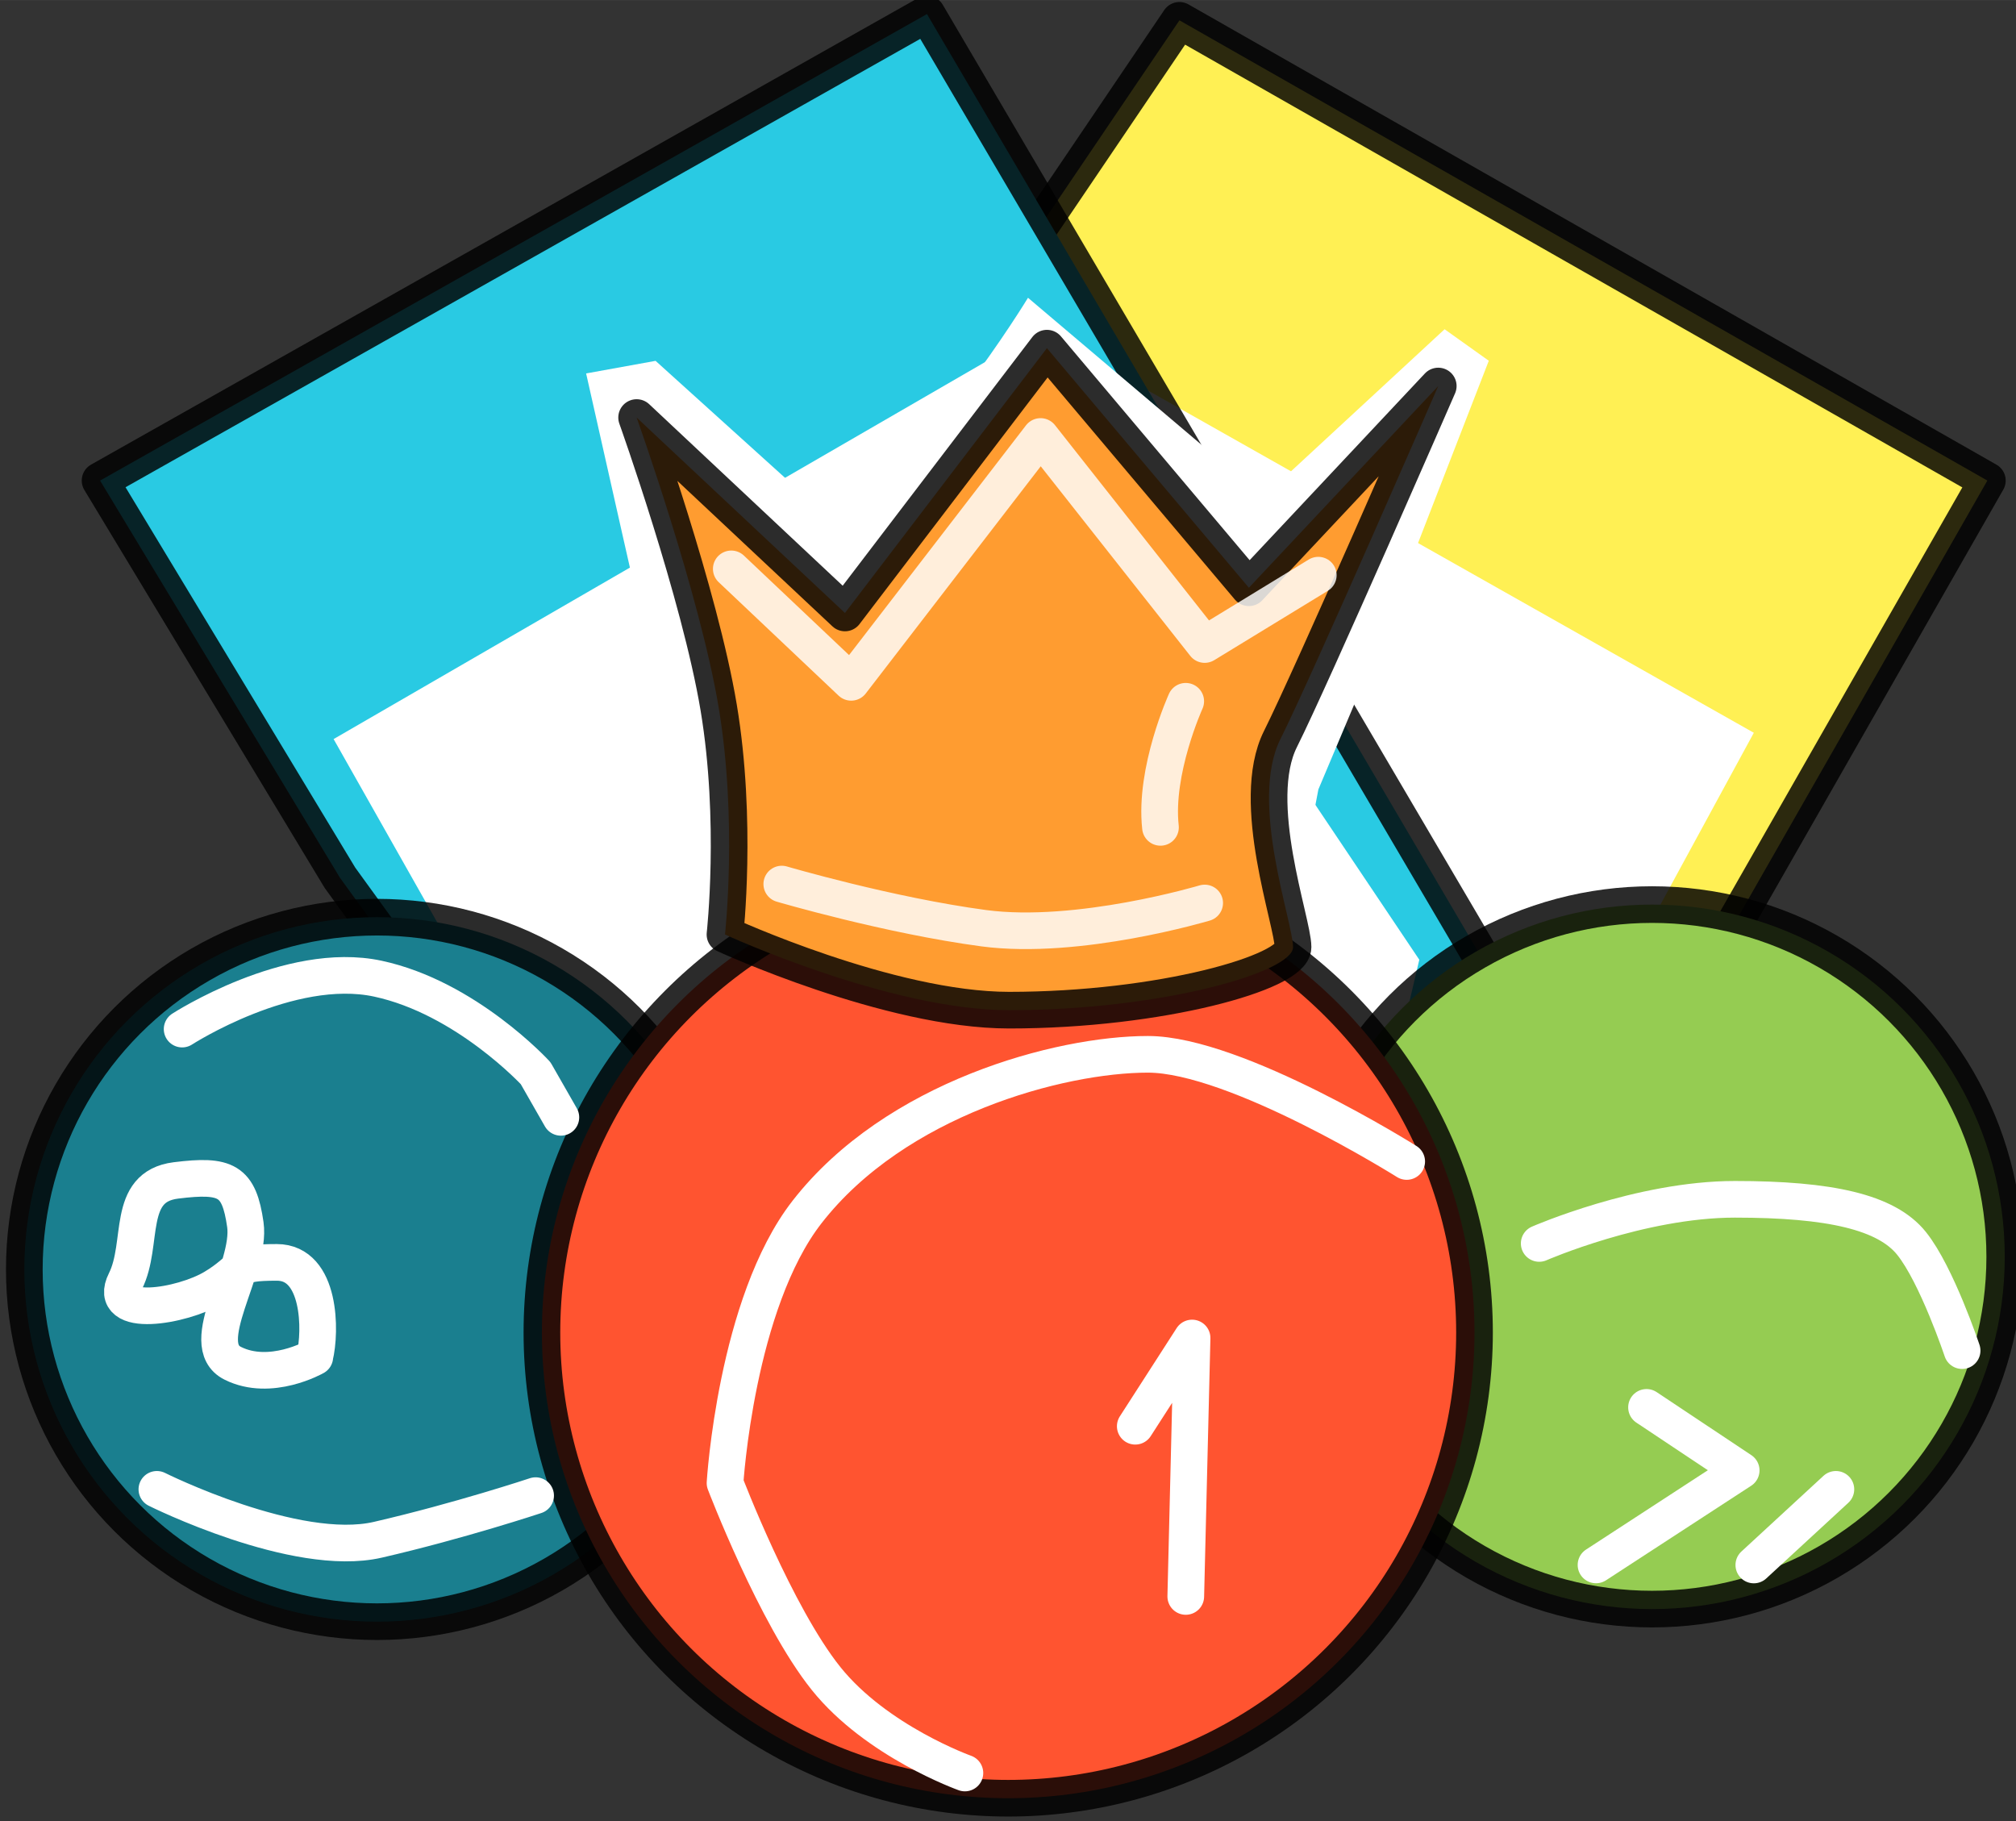 <?xml version="1.0" encoding="UTF-8" standalone="no"?>
<!-- Created with Inkscape (http://www.inkscape.org/) -->
<svg xmlns:osb="http://www.openswatchbook.org/uri/2009/osb" xmlns:dc="http://purl.org/dc/elements/1.1/" xmlns:cc="http://creativecommons.org/ns#" xmlns:rdf="http://www.w3.org/1999/02/22-rdf-syntax-ns#" xmlns:svg="http://www.w3.org/2000/svg" xmlns="http://www.w3.org/2000/svg" xmlns:xlink="http://www.w3.org/1999/xlink" xmlns:sodipodi="http://sodipodi.sourceforge.net/DTD/sodipodi-0.dtd" xmlns:inkscape="http://www.inkscape.org/namespaces/inkscape" width="9.316mm" height="8.416mm" viewBox="0 0 33.011 29.821" id="svg2" version="1.1" inkscape:version="0.91 r13725" sodipodi:docname="Acitiviteit01Bingo.svg" inkscape:export-filename="/Volumes/PROJECTEN/BuurtwerkingStadGent/Pinksterfeest/Map4.png" inkscape:export-xdpi="300.01077" inkscape:export-ydpi="300.01077" style="enable-background:new">
<rect x="0" y="0" width="33.011" height="29.821" fill="#333333" stroke="none"/>
<defs id="defs4">
<linearGradient id="linearGradient12235" osb:paint="solid">
<stop style="stop-color:#ffffff;stop-opacity:1;" offset="0" id="stop12237"/>
</linearGradient>
<linearGradient id="linearGradient12225" osb:paint="solid">
<stop style="stop-color:#000000;stop-opacity:1;" offset="0" id="stop12227"/>
</linearGradient>
<linearGradient id="linearGradient12215" osb:paint="solid">
<stop style="stop-color:#ffffff;stop-opacity:1;" offset="0" id="stop12217"/>
</linearGradient>
<linearGradient id="linearGradient12138" osb:paint="solid">
<stop style="stop-color:#000000;stop-opacity:1;" offset="0" id="stop12140"/>
</linearGradient>
<linearGradient id="linearGradient12118" osb:paint="solid">
<stop style="stop-color:#ffffff;stop-opacity:1;" offset="0" id="stop12120"/>
</linearGradient>
<linearGradient id="linearGradient12090" osb:paint="solid">
<stop style="stop-color:#000000;stop-opacity:1;" offset="0" id="stop12092"/>
</linearGradient>
<linearGradient id="linearGradient12082" osb:paint="solid">
<stop style="stop-color:#000000;stop-opacity:1;" offset="0" id="stop12084"/>
</linearGradient>
<linearGradient id="linearGradient12074" osb:paint="solid">
<stop style="stop-color:#000000;stop-opacity:1;" offset="0" id="stop12076"/>
</linearGradient>
<linearGradient id="linearGradient12066" osb:paint="solid">
<stop style="stop-color:#000000;stop-opacity:1;" offset="0" id="stop12068"/>
</linearGradient>
<linearGradient id="linearGradient12058" osb:paint="solid">
<stop style="stop-color:#000000;stop-opacity:1;" offset="0" id="stop12060"/>
</linearGradient>
<linearGradient id="linearGradient11759" osb:paint="solid">
<stop style="stop-color:#ffffff;stop-opacity:1;" offset="0" id="stop11761"/>
</linearGradient>
<linearGradient id="linearGradient11753" osb:paint="solid">
<stop style="stop-color:#ffffff;stop-opacity:1;" offset="0" id="stop11755"/>
</linearGradient>
<linearGradient id="linearGradient11657" osb:paint="solid">
<stop style="stop-color:#000000;stop-opacity:1;" offset="0" id="stop11659"/>
</linearGradient>
<linearGradient id="linearGradient11649" osb:paint="solid">
<stop style="stop-color:#000000;stop-opacity:1;" offset="0" id="stop11651"/>
</linearGradient>
<linearGradient id="linearGradient11523" osb:paint="solid">
<stop style="stop-color:#000000;stop-opacity:1;" offset="0" id="stop11525"/>
</linearGradient>
<linearGradient id="linearGradient11443" osb:paint="solid">
<stop style="stop-color:#000000;stop-opacity:1;" offset="0" id="stop11445"/>
</linearGradient>
<linearGradient id="linearGradient7454" osb:paint="solid">
<stop style="stop-color:#000000;stop-opacity:1;" offset="0" id="stop7456"/>
</linearGradient>
<linearGradient id="linearGradient7435" osb:paint="solid">
<stop style="stop-color:#ffffff;stop-opacity:1;" offset="0" id="stop7437"/>
</linearGradient>
<linearGradient id="linearGradient7409" osb:paint="solid">
<stop style="stop-color:#ffffff;stop-opacity:1;" offset="0" id="stop7411"/>
</linearGradient>
<linearGradient id="linearGradient7397" osb:paint="solid">
<stop style="stop-color:#000000;stop-opacity:1;" offset="0" id="stop7399"/>
</linearGradient>
<linearGradient id="linearGradient7383" osb:paint="solid">
<stop style="stop-color:#000000;stop-opacity:1;" offset="0" id="stop7385"/>
</linearGradient>
<linearGradient id="linearGradient7253" osb:paint="solid">
<stop style="stop-color:#000000;stop-opacity:1;" offset="0" id="stop7255"/>
</linearGradient>
<linearGradient id="linearGradient7233" osb:paint="solid">
<stop style="stop-color:#000000;stop-opacity:1;" offset="0" id="stop7235"/>
</linearGradient>
<linearGradient id="linearGradient7213" osb:paint="solid">
<stop style="stop-color:#000000;stop-opacity:1;" offset="0" id="stop7215"/>
</linearGradient>
<linearGradient id="linearGradient7205" osb:paint="solid">
<stop style="stop-color:#000000;stop-opacity:1;" offset="0" id="stop7207"/>
</linearGradient>
<linearGradient id="linearGradient7191" osb:paint="solid">
<stop style="stop-color:#ffffff;stop-opacity:1;" offset="0" id="stop7193"/>
</linearGradient>
<linearGradient id="linearGradient7183" osb:paint="solid">
<stop style="stop-color:#ffffff;stop-opacity:1;" offset="0" id="stop7185"/>
</linearGradient>
<linearGradient id="linearGradient7177" osb:paint="solid">
<stop style="stop-color:#000000;stop-opacity:1;" offset="0" id="stop7179"/>
</linearGradient>
<linearGradient id="linearGradient6993" osb:paint="solid">
<stop style="stop-color:#000000;stop-opacity:1;" offset="0" id="stop6995"/>
</linearGradient>
<linearGradient id="linearGradient6985" osb:paint="solid">
<stop style="stop-color:#000000;stop-opacity:1;" offset="0" id="stop6987"/>
</linearGradient>
<linearGradient id="linearGradient6977" osb:paint="solid">
<stop style="stop-color:#000000;stop-opacity:1;" offset="0" id="stop6979"/>
</linearGradient>
<linearGradient id="linearGradient6950" osb:paint="solid">
<stop style="stop-color:#4bc05b;stop-opacity:1;" offset="0" id="stop6952"/>
</linearGradient>
<linearGradient id="linearGradient6944" osb:paint="solid">
<stop style="stop-color:#4bc05b;stop-opacity:1;" offset="0" id="stop6946"/>
</linearGradient>
<linearGradient id="linearGradient6938" osb:paint="solid">
<stop style="stop-color:#4bc05b;stop-opacity:1;" offset="0" id="stop6940"/>
</linearGradient>
<linearGradient id="linearGradient6807" osb:paint="solid">
<stop style="stop-color:#000000;stop-opacity:1;" offset="0" id="stop6809"/>
</linearGradient>
<linearGradient id="linearGradient6801" osb:paint="solid">
<stop style="stop-color:#ffffff;stop-opacity:1;" offset="0" id="stop6803"/>
</linearGradient>
<linearGradient id="linearGradient6795" osb:paint="solid">
<stop style="stop-color:#ffffff;stop-opacity:1;" offset="0" id="stop6797"/>
</linearGradient>
<linearGradient id="linearGradient6789" osb:paint="solid">
<stop style="stop-color:#ffffff;stop-opacity:1;" offset="0" id="stop6791"/>
</linearGradient>
<linearGradient id="linearGradient6781" osb:paint="solid">
<stop style="stop-color:#ffffff;stop-opacity:1;" offset="0" id="stop6783"/>
</linearGradient>
<linearGradient id="linearGradient6775" osb:paint="solid">
<stop style="stop-color:#ffffff;stop-opacity:1;" offset="0" id="stop6777"/>
</linearGradient>
<linearGradient id="linearGradient6769" osb:paint="solid">
<stop style="stop-color:#ffffff;stop-opacity:1;" offset="0" id="stop6771"/>
</linearGradient>
<linearGradient id="linearGradient6763" osb:paint="solid">
<stop style="stop-color:#ffffff;stop-opacity:1;" offset="0" id="stop6765"/>
</linearGradient>
<linearGradient id="linearGradient6757" osb:paint="solid">
<stop style="stop-color:#ffffff;stop-opacity:1;" offset="0" id="stop6759"/>
</linearGradient>
<linearGradient id="linearGradient6751" osb:paint="solid">
<stop style="stop-color:#ffffff;stop-opacity:1;" offset="0" id="stop6753"/>
</linearGradient>
<linearGradient id="linearGradient6745" osb:paint="solid">
<stop style="stop-color:#ffffff;stop-opacity:1;" offset="0" id="stop6747"/>
</linearGradient>
<linearGradient id="linearGradient6739" osb:paint="solid">
<stop style="stop-color:#ffffff;stop-opacity:1;" offset="0" id="stop6741"/>
</linearGradient>
<linearGradient id="linearGradient6733" osb:paint="solid">
<stop style="stop-color:#ffffff;stop-opacity:1;" offset="0" id="stop6735"/>
</linearGradient>
<linearGradient id="linearGradient6671" osb:paint="solid">
<stop style="stop-color:#ffffff;stop-opacity:1;" offset="0" id="stop6673"/>
</linearGradient>
<linearGradient id="linearGradient6643" osb:paint="solid">
<stop style="stop-color:#ffffff;stop-opacity:1;" offset="0" id="stop6645"/>
</linearGradient>
<linearGradient id="linearGradient6635" osb:paint="solid">
<stop style="stop-color:#ffffff;stop-opacity:1;" offset="0" id="stop6637"/>
</linearGradient>
<linearGradient id="linearGradient6629" osb:paint="solid">
<stop style="stop-color:#ffffff;stop-opacity:1;" offset="0" id="stop6631"/>
</linearGradient>
<linearGradient id="linearGradient6579" osb:paint="solid">
<stop style="stop-color:#000000;stop-opacity:1;" offset="0" id="stop6581"/>
</linearGradient>
<linearGradient id="linearGradient6563" osb:paint="solid">
<stop style="stop-color:#000000;stop-opacity:1;" offset="0" id="stop6565"/>
</linearGradient>
<linearGradient id="linearGradient6557" osb:paint="solid">
<stop style="stop-color:#000000;stop-opacity:1;" offset="0" id="stop6559"/>
</linearGradient>
<linearGradient id="linearGradient6539" osb:paint="solid">
<stop style="stop-color:#000000;stop-opacity:1;" offset="0" id="stop6541"/>
</linearGradient>
<linearGradient id="linearGradient6533" osb:paint="solid">
<stop style="stop-color:#000000;stop-opacity:1;" offset="0" id="stop6535"/>
</linearGradient>
<linearGradient id="linearGradient6517" osb:paint="solid">
<stop style="stop-color:#000000;stop-opacity:1;" offset="0" id="stop6519"/>
</linearGradient>
<linearGradient id="linearGradient6509" osb:paint="solid">
<stop style="stop-color:#000000;stop-opacity:1;" offset="0" id="stop6511"/>
</linearGradient>
<linearGradient id="linearGradient6501" osb:paint="solid">
<stop style="stop-color:#000000;stop-opacity:1;" offset="0" id="stop6503"/>
</linearGradient>
<linearGradient id="linearGradient6493" osb:paint="solid">
<stop style="stop-color:#000000;stop-opacity:1;" offset="0" id="stop6495"/>
</linearGradient>
<linearGradient id="linearGradient6481" osb:paint="solid">
<stop style="stop-color:#000000;stop-opacity:1;" offset="0" id="stop6483"/>
</linearGradient>
<linearGradient id="linearGradient6473" osb:paint="solid">
<stop style="stop-color:#000000;stop-opacity:1;" offset="0" id="stop6475"/>
</linearGradient>
<linearGradient id="linearGradient6464" osb:paint="solid">
<stop style="stop-color:#000000;stop-opacity:1;" offset="0" id="stop6466"/>
</linearGradient>
<linearGradient id="linearGradient6458" osb:paint="solid">
<stop style="stop-color:#000000;stop-opacity:1;" offset="0" id="stop6460"/>
</linearGradient>
<linearGradient id="linearGradient6451" osb:paint="solid">
<stop style="stop-color:#000000;stop-opacity:1;" offset="0" id="stop6453"/>
</linearGradient>
<linearGradient id="linearGradient6402" osb:paint="solid">
<stop style="stop-color:#ffffff;stop-opacity:1;" offset="0" id="stop6404"/>
</linearGradient>
<linearGradient id="linearGradient6392" osb:paint="solid">
<stop style="stop-color:#ffffff;stop-opacity:1;" offset="0" id="stop6394"/>
</linearGradient>
<linearGradient id="linearGradient8295" osb:paint="solid">
<stop style="stop-color:#ffffff;stop-opacity:1;" offset="0" id="stop8297"/>
</linearGradient>
<linearGradient id="linearGradient8260" osb:paint="solid">
<stop style="stop-color:#ff9c30;stop-opacity:1;" offset="0" id="stop8262"/>
</linearGradient>
<linearGradient id="linearGradient8250" osb:paint="solid">
<stop style="stop-color:#ffffff;stop-opacity:1;" offset="0" id="stop8252"/>
</linearGradient>
<linearGradient id="linearGradient8242" osb:paint="solid">
<stop style="stop-color:#ffffff;stop-opacity:1;" offset="0" id="stop8244"/>
</linearGradient>
<linearGradient id="linearGradient8236" osb:paint="solid">
<stop style="stop-color:#ffffff;stop-opacity:1;" offset="0" id="stop8238"/>
</linearGradient>
<linearGradient id="linearGradient8230" osb:paint="solid">
<stop style="stop-color:#ffffff;stop-opacity:1;" offset="0" id="stop8232"/>
</linearGradient>
<linearGradient id="linearGradient8194" osb:paint="solid">
<stop style="stop-color:#c41d1d;stop-opacity:1;" offset="0" id="stop8196"/>
</linearGradient>
<linearGradient id="linearGradient8188" osb:paint="solid">
<stop style="stop-color:#c41d1d;stop-opacity:1;" offset="0" id="stop8190"/>
</linearGradient>
<linearGradient id="linearGradient8182" osb:paint="solid">
<stop style="stop-color:#c41d1d;stop-opacity:1;" offset="0" id="stop8184"/>
</linearGradient>
<linearGradient id="linearGradient8176" osb:paint="solid">
<stop style="stop-color:#c41d1d;stop-opacity:1;" offset="0" id="stop8178"/>
</linearGradient>
<linearGradient id="linearGradient8164" osb:paint="solid">
<stop style="stop-color:#c41d1d;stop-opacity:1;" offset="0" id="stop8166"/>
</linearGradient>
<linearGradient id="linearGradient8156" osb:paint="solid">
<stop style="stop-color:#c4c21d;stop-opacity:1;" offset="0" id="stop8158"/>
</linearGradient>
<linearGradient id="linearGradient8137" osb:paint="solid">
<stop style="stop-color:#c4c21d;stop-opacity:1;" offset="0" id="stop8139"/>
</linearGradient>
<linearGradient id="linearGradient8050" osb:paint="solid" gradientTransform="matrix(0.891,0,0,0.891,-187.616,193.327)">
<stop style="stop-color:#ffffff;stop-opacity:1;" offset="0" id="stop8052"/>
</linearGradient>
<linearGradient id="linearGradient8044" osb:paint="solid">
<stop style="stop-color:#454545;stop-opacity:1;" offset="0" id="stop8046"/>
</linearGradient>
<linearGradient id="linearGradient8036" osb:paint="solid">
<stop style="stop-color:#454545;stop-opacity:1;" offset="0" id="stop8038"/>
</linearGradient>
<linearGradient id="linearGradient7914" osb:paint="solid">
<stop style="stop-color:#000000;stop-opacity:1;" offset="0" id="stop7916"/>
</linearGradient>
<linearGradient id="linearGradient7904" osb:paint="solid">
<stop style="stop-color:#000000;stop-opacity:1;" offset="0" id="stop7906"/>
</linearGradient>
<linearGradient id="linearGradient7896" osb:paint="solid">
<stop style="stop-color:#000000;stop-opacity:1;" offset="0" id="stop7898"/>
</linearGradient>
<linearGradient id="zwarteinkt" osb:paint="solid">
<stop style="stop-color:#000000;stop-opacity:0.833;" offset="0" id="stop5306"/>
</linearGradient>
<linearGradient id="linearGradient8850" osb:paint="solid">
<stop style="stop-color:#ffffff;stop-opacity:1;" offset="0" id="stop8852"/>
</linearGradient>
<linearGradient id="linearGradient8820" osb:paint="solid">
<stop style="stop-color:#000000;stop-opacity:1;" offset="0" id="stop8822"/>
</linearGradient>
<linearGradient id="linearGradient8812" osb:paint="solid">
<stop style="stop-color:#000000;stop-opacity:1;" offset="0" id="stop8814"/>
</linearGradient>
<linearGradient id="linearGradient8734" osb:paint="solid">
<stop style="stop-color:#000000;stop-opacity:1;" offset="0" id="stop8736"/>
</linearGradient>
<linearGradient id="linearGradient8725" osb:paint="solid">
<stop style="stop-color:#000000;stop-opacity:1;" offset="0" id="stop8727"/>
</linearGradient>
<linearGradient id="linearGradient8711" osb:paint="solid">
<stop style="stop-color:#000000;stop-opacity:1;" offset="0" id="stop8713"/>
</linearGradient>
<linearGradient id="linearGradient8705" osb:paint="solid">
<stop style="stop-color:#000000;stop-opacity:1;" offset="0" id="stop8707"/>
</linearGradient>
<linearGradient id="linearGradient8697" osb:paint="solid">
<stop style="stop-color:#000000;stop-opacity:1;" offset="0" id="stop8699"/>
</linearGradient>
<linearGradient id="linearGradient8689" osb:paint="solid">
<stop style="stop-color:#000000;stop-opacity:1;" offset="0" id="stop8691"/>
</linearGradient>
<linearGradient id="linearGradient8563" osb:paint="solid">
<stop style="stop-color:#ffffff;stop-opacity:1;" offset="0" id="stop8565"/>
</linearGradient>
<linearGradient id="linearGradient8557" osb:paint="solid">
<stop style="stop-color:#000000;stop-opacity:1;" offset="0" id="stop8559"/>
</linearGradient>
<linearGradient id="linearGradient8404" osb:paint="solid">
<stop style="stop-color:#ffffff;stop-opacity:1;" offset="0" id="stop8406"/>
</linearGradient>
<linearGradient id="linearGradient8396" osb:paint="solid">
<stop style="stop-color:#ffffff;stop-opacity:1;" offset="0" id="stop8398"/>
</linearGradient>
<linearGradient id="linearGradient8286" osb:paint="solid">
<stop style="stop-color:#000000;stop-opacity:1;" offset="0" id="stop8288"/>
</linearGradient>
<linearGradient id="linearGradient8171" osb:paint="solid">
<stop style="stop-color:#ffffff;stop-opacity:1;" offset="0" id="stop8173"/>
</linearGradient>
<linearGradient id="linearGradient8159" osb:paint="solid">
<stop style="stop-color:#000000;stop-opacity:1;" offset="0" id="stop8161"/>
</linearGradient>
<linearGradient id="linearGradient8151" osb:paint="solid">
<stop style="stop-color:#000000;stop-opacity:1;" offset="0" id="stop8153"/>
</linearGradient>
<linearGradient id="linearGradient8143" osb:paint="solid">
<stop style="stop-color:#000000;stop-opacity:1;" offset="0" id="stop8145"/>
</linearGradient>
<linearGradient id="linearGradient8031" osb:paint="solid">
<stop style="stop-color:#000000;stop-opacity:1;" offset="0" id="stop8033"/>
</linearGradient>
<linearGradient id="linearGradient8011" osb:paint="solid">
<stop style="stop-color:#000000;stop-opacity:1;" offset="0" id="stop8013"/>
</linearGradient>
<linearGradient id="linearGradient7883" osb:paint="solid">
<stop style="stop-color:#ffffff;stop-opacity:1;" offset="0" id="stop7885"/>
</linearGradient>
<linearGradient id="linearGradient7875" osb:paint="solid">
<stop style="stop-color:#ffffff;stop-opacity:1;" offset="0" id="stop7877"/>
</linearGradient>
<linearGradient id="linearGradient7867" osb:paint="solid">
<stop style="stop-color:#ffffff;stop-opacity:1;" offset="0" id="stop7869"/>
</linearGradient>
<linearGradient id="linearGradient7859" osb:paint="solid">
<stop style="stop-color:#ffffff;stop-opacity:1;" offset="0" id="stop7861"/>
</linearGradient>
<linearGradient id="linearGradient7851" osb:paint="solid">
<stop style="stop-color:#ffffff;stop-opacity:1;" offset="0" id="stop7853"/>
</linearGradient>
<linearGradient id="linearGradient7843" osb:paint="solid">
<stop style="stop-color:#ffffff;stop-opacity:1;" offset="0" id="stop7845"/>
</linearGradient>
<linearGradient id="linearGradient7835" osb:paint="solid">
<stop style="stop-color:#ffffff;stop-opacity:1;" offset="0" id="stop7837"/>
</linearGradient>
<linearGradient id="linearGradient7681" osb:paint="solid">
<stop style="stop-color:#ffffff;stop-opacity:1;" offset="0" id="stop7683"/>
</linearGradient>
<linearGradient id="linearGradient7487" osb:paint="solid">
<stop style="stop-color:#ffffff;stop-opacity:1;" offset="0" id="stop7489"/>
</linearGradient>
<linearGradient id="linearGradient7479" osb:paint="solid">
<stop style="stop-color:#ffffff;stop-opacity:1;" offset="0" id="stop7481"/>
</linearGradient>
<linearGradient id="linearGradient7471" osb:paint="solid">
<stop style="stop-color:#ffffff;stop-opacity:1;" offset="0" id="stop7473"/>
</linearGradient>
<linearGradient id="linearGradient7457" osb:paint="solid">
<stop style="stop-color:#ffffff;stop-opacity:1;" offset="0" id="stop7459"/>
</linearGradient>
<linearGradient id="linearGradient7449" osb:paint="solid">
<stop style="stop-color:#ffffff;stop-opacity:1;" offset="0" id="stop7451"/>
</linearGradient>
<linearGradient id="linearGradient7331" osb:paint="solid">
<stop style="stop-color:#000000;stop-opacity:1;" offset="0" id="stop7333"/>
</linearGradient>
<linearGradient id="linearGradient7320" osb:paint="solid">
<stop style="stop-color:#000000;stop-opacity:1;" offset="0" id="stop7322"/>
</linearGradient>
<linearGradient id="linearGradient7192" osb:paint="solid">
<stop style="stop-color:#ffffff;stop-opacity:1;" offset="0" id="stop7194"/>
</linearGradient>
<linearGradient id="linearGradient7184" osb:paint="solid">
<stop style="stop-color:#ffffff;stop-opacity:1;" offset="0" id="stop7186"/>
</linearGradient>
<linearGradient id="linearGradient7054" osb:paint="solid">
<stop style="stop-color:#ffffff;stop-opacity:1;" offset="0" id="stop7056"/>
</linearGradient>
<linearGradient id="linearGradient7048" osb:paint="solid">
<stop style="stop-color:#000000;stop-opacity:1;" offset="0" id="stop7050"/>
</linearGradient>
<linearGradient id="linearGradient6924" osb:paint="solid">
<stop style="stop-color:#000000;stop-opacity:1;" offset="0" id="stop6926"/>
</linearGradient>
<linearGradient id="linearGradient6916" osb:paint="solid">
<stop style="stop-color:#000000;stop-opacity:1;" offset="0" id="stop6918"/>
</linearGradient>
<linearGradient id="linearGradient6908" osb:paint="solid">
<stop style="stop-color:#000000;stop-opacity:1;" offset="0" id="stop6910"/>
</linearGradient>
<linearGradient id="linearGradient6858" osb:paint="solid">
<stop style="stop-color:#ffffff;stop-opacity:1;" offset="0" id="stop6860"/>
</linearGradient>
<linearGradient id="linearGradient6844" osb:paint="solid">
<stop style="stop-color:#ffffff;stop-opacity:1;" offset="0" id="stop6846"/>
</linearGradient>
<linearGradient id="linearGradient6531" osb:paint="solid">
<stop style="stop-color:#ffffff;stop-opacity:1;" offset="0" id="stop6533"/>
</linearGradient>
<linearGradient id="linearGradient6523" osb:paint="solid">
<stop style="stop-color:#ffffff;stop-opacity:1;" offset="0" id="stop6525"/>
</linearGradient>
<linearGradient id="linearGradient6515" osb:paint="solid">
<stop style="stop-color:#ffffff;stop-opacity:1;" offset="0" id="stop6517"/>
</linearGradient>
<linearGradient id="linearGradient6507" osb:paint="solid">
<stop style="stop-color:#ffffff;stop-opacity:1;" offset="0" id="stop6509"/>
</linearGradient>
<linearGradient id="linearGradient6499" osb:paint="solid">
<stop style="stop-color:#ffffff;stop-opacity:1;" offset="0" id="stop6501"/>
</linearGradient>
<linearGradient id="linearGradient6491" osb:paint="solid">
<stop style="stop-color:#ffffff;stop-opacity:1;" offset="0" id="stop6493"/>
</linearGradient>
<linearGradient id="linearGradient6485" osb:paint="solid">
<stop style="stop-color:#ffffff;stop-opacity:1;" offset="0" id="stop6487"/>
</linearGradient>
<linearGradient id="linearGradient6475" osb:paint="solid">
<stop style="stop-color:#ffffff;stop-opacity:1;" offset="0" id="stop6477"/>
</linearGradient>
<linearGradient id="linearGradient6467" osb:paint="solid">
<stop style="stop-color:#ffffff;stop-opacity:1;" offset="0" id="stop6469"/>
</linearGradient>
<linearGradient id="linearGradient6456" osb:paint="solid">
<stop style="stop-color:#ffffff;stop-opacity:1;" offset="0" id="stop6458"/>
</linearGradient>
<linearGradient id="linearGradient6445" osb:paint="solid">
<stop style="stop-color:#ffffff;stop-opacity:1;" offset="0" id="stop6447"/>
</linearGradient>
<linearGradient id="linearGradient6378" osb:paint="solid">
<stop style="stop-color:#ffffff;stop-opacity:1;" offset="0" id="stop6380"/>
</linearGradient>
<linearGradient id="linearGradient6332" osb:paint="solid">
<stop style="stop-color:#ffffff;stop-opacity:1;" offset="0" id="stop6334"/>
</linearGradient>
<linearGradient id="linearGradient6243" osb:paint="solid">
<stop style="stop-color:#ffffff;stop-opacity:1;" offset="0" id="stop6245"/>
</linearGradient>
<linearGradient id="linearGradient6235" osb:paint="solid">
<stop style="stop-color:#ffffff;stop-opacity:1;" offset="0" id="stop6237"/>
</linearGradient>
<linearGradient id="linearGradient6229" osb:paint="solid">
<stop style="stop-color:#000000;stop-opacity:1;" offset="0" id="stop6231"/>
</linearGradient>
<linearGradient id="linearGradient6221" osb:paint="solid">
<stop style="stop-color:#ffffff;stop-opacity:1;" offset="0" id="stop6223"/>
</linearGradient>
<linearGradient id="linearGradient6080" osb:paint="solid">
<stop style="stop-color:#ffffff;stop-opacity:1;" offset="0" id="stop6082"/>
</linearGradient>
<linearGradient id="linearGradient6072" osb:paint="solid">
<stop style="stop-color:#ffffff;stop-opacity:1;" offset="0" id="stop6074"/>
</linearGradient>
<linearGradient id="linearGradient5929" osb:paint="solid">
<stop style="stop-color:#ffffff;stop-opacity:1;" offset="0" id="stop5931"/>
</linearGradient>
<linearGradient id="linearGradient5923" osb:paint="solid">
<stop style="stop-color:#000000;stop-opacity:1;" offset="0" id="stop5925"/>
</linearGradient>
<linearGradient id="linearGradient5897" osb:paint="solid">
<stop style="stop-color:#ffffff;stop-opacity:1;" offset="0" id="stop5899"/>
</linearGradient>
<linearGradient id="linearGradient5798" osb:paint="solid">
<stop style="stop-color:#ffffff;stop-opacity:1;" offset="0" id="stop5800"/>
</linearGradient>
<linearGradient id="linearGradient5784" osb:paint="solid">
<stop style="stop-color:#ffffff;stop-opacity:1;" offset="0" id="stop5786"/>
</linearGradient>
<linearGradient id="linearGradient5773" osb:paint="solid">
<stop style="stop-color:#ffffff;stop-opacity:1;" offset="0" id="stop5775"/>
</linearGradient>
<linearGradient id="linearGradient5679" osb:paint="solid">
<stop style="stop-color:#ffffff;stop-opacity:1;" offset="0" id="stop5681"/>
</linearGradient>
<linearGradient id="linearGradient5671" osb:paint="solid">
<stop style="stop-color:#ffffff;stop-opacity:1;" offset="0" id="stop5673"/>
</linearGradient>
<linearGradient id="linearGradient5663" osb:paint="solid">
<stop style="stop-color:#ffffff;stop-opacity:1;" offset="0" id="stop5665"/>
</linearGradient>
<linearGradient id="linearGradient5598" osb:paint="solid" gradientTransform="translate(0,1.6535434e-6)">
<stop style="stop-color:#ffffff;stop-opacity:1;" offset="0" id="stop5600"/>
</linearGradient>
<linearGradient id="linearGradient5583" osb:paint="solid">
<stop style="stop-color:#95cc52;stop-opacity:1;" offset="0" id="stop5585"/>
</linearGradient>
<linearGradient id="linearGradient5575" osb:paint="solid">
<stop style="stop-color:#95cc52;stop-opacity:1;" offset="0" id="stop5577"/>
</linearGradient>
<linearGradient id="linearGradient5566" osb:paint="solid">
<stop style="stop-color:#95cc52;stop-opacity:1;" offset="0" id="stop5568"/>
</linearGradient>
<linearGradient id="linearGradient5526" osb:paint="solid">
<stop style="stop-color:#ff5430;stop-opacity:1;" offset="0" id="stop5528"/>
</linearGradient>
<linearGradient id="linearGradient5518" osb:paint="solid">
<stop style="stop-color:#ff5430;stop-opacity:1;" offset="0" id="stop5520"/>
</linearGradient>
<linearGradient id="linearGradient5503" osb:paint="solid">
<stop style="stop-color:#ff5430;stop-opacity:1;" offset="0" id="stop5505"/>
</linearGradient>
<linearGradient id="linearGradient5495" osb:paint="solid">
<stop style="stop-color:#ff5430;stop-opacity:1;" offset="0" id="stop5497"/>
</linearGradient>
<linearGradient id="linearGradient5471" osb:paint="solid">
<stop style="stop-color:#ff5430;stop-opacity:1;" offset="0" id="stop5473"/>
</linearGradient>
<linearGradient id="linearGradient5461" osb:paint="solid">
<stop style="stop-color:#ff5430;stop-opacity:1;" offset="0" id="stop5463"/>
</linearGradient>
<linearGradient id="linearGradient5453" osb:paint="solid">
<stop style="stop-color:#ff5430;stop-opacity:1;" offset="0" id="stop5455"/>
</linearGradient>
<linearGradient id="linearGradient5445" osb:paint="solid">
<stop style="stop-color:#ff5430;stop-opacity:1;" offset="0" id="stop5447"/>
</linearGradient>
<linearGradient id="linearGradient5437" osb:paint="solid">
<stop style="stop-color:#95cc52;stop-opacity:1;" offset="0" id="stop5439"/>
</linearGradient>
<linearGradient id="OCMW" osb:paint="solid" gradientTransform="matrix(0.345,0,0,0.294,431.881,195.765)">
<stop style="stop-color:#96b1b5;stop-opacity:1;" offset="0" id="stop5425"/>
</linearGradient>
<linearGradient id="linearGradient5417" osb:paint="solid">
<stop style="stop-color:#95cc52;stop-opacity:1;" offset="0" id="stop5419"/>
</linearGradient>
<linearGradient id="groenvlag" osb:paint="solid">
<stop style="stop-color:#1e9900;stop-opacity:1;" offset="0" id="stop5377"/>
</linearGradient>
<linearGradient id="groengras" osb:paint="solid" gradientTransform="matrix(0.293,0,0,0.294,624.68,202.577)">
<stop style="stop-color:#95cc52;stop-opacity:1;" offset="0" id="stop5371"/>
</linearGradient>
<linearGradient id="hemelsblauw" osb:paint="solid">
<stop style="stop-color:#a6ebf5;stop-opacity:1;" offset="0" id="stop4194"/>
</linearGradient>
<linearGradient id="blauw2" osb:paint="solid" gradientTransform="matrix(1.2609215e-5,0,0,1.4279675e-5,757.863,516.393)">
<stop style="stop-color:#1a7f8f;stop-opacity:1;" offset="0" id="stop4182"/>
</linearGradient>
<linearGradient id="blauw1" osb:paint="solid" gradientTransform="translate(88.297,-15.789)">
<stop style="stop-color:#29cae3;stop-opacity:1;" offset="0" id="stop4168"/>
</linearGradient>
<linearGradient id="rood" osb:paint="solid" gradientTransform="matrix(0.071,0,0,0.062,-1162.381,2318.358)">
<stop style="stop-color:#ff5430;stop-opacity:1;" offset="0" id="stop4158"/>
</linearGradient>
<linearGradient id="oranje" osb:paint="solid" gradientTransform="matrix(0.291,0,0,0.259,440.415,209.476)">
<stop style="stop-color:#ff9c30;stop-opacity:1;" offset="0" id="stop4148"/>
</linearGradient>
<linearGradient id="geel" osb:paint="solid">
<stop style="stop-color:#fff054;stop-opacity:1;" offset="0" id="stop4142"/>
</linearGradient>
<linearGradient inkscape:collect="always" xlink:href="#blauw2" id="linearGradient6942" x1="240.912" y1="319.281" x2="256.512" y2="319.281" gradientUnits="userSpaceOnUse"/>
<linearGradient inkscape:collect="always" xlink:href="#rood" id="linearGradient6948" x1="251.919" y1="320.624" x2="272.351" y2="320.624" gradientUnits="userSpaceOnUse"/>
<linearGradient inkscape:collect="always" xlink:href="#groengras" id="linearGradient6954" x1="268.027" y1="319.013" x2="283.627" y2="319.013" gradientUnits="userSpaceOnUse"/>
<linearGradient inkscape:collect="always" xlink:href="#oranje" id="linearGradient6981" x1="253.932" y1="306.714" x2="271.58" y2="306.714" gradientUnits="userSpaceOnUse"/>
<linearGradient inkscape:collect="always" xlink:href="#blauw1" id="linearGradient6989" x1="242.523" y1="307.586" x2="272.922" y2="307.586" gradientUnits="userSpaceOnUse"/>
<linearGradient inkscape:collect="always" xlink:href="#geel" id="linearGradient6997" x1="255.677" y1="306.647" x2="283.258" y2="306.647" gradientUnits="userSpaceOnUse"/>
</defs>
<sodipodi:namedview id="base" pagecolor="#ffffff" bordercolor="#666666" borderopacity="1.0" inkscape:pageopacity="0.0" inkscape:pageshadow="2" inkscape:zoom="9.95" inkscape:cx="28.324813" inkscape:cy="9.5679228" inkscape:document-units="px" inkscape:current-layer="layer6" showgrid="false" inkscape:window-width="1439" inkscape:window-height="855" inkscape:window-x="30" inkscape:window-y="0" inkscape:window-maximized="0" borderlayer="true" fit-margin-top="0" fit-margin-left="0" fit-margin-right="0" fit-margin-bottom="0"/>
<g inkscape:groupmode="layer" id="layer6" inkscape:label="objecten" transform="translate(-254.493,-296.433)">
<g id="g7011" transform="matrix(0.77,0,0,0.769,69.158,71.69)">
<path inkscape:connector-curvature="0" id="path6991" d="m 262.42,297.653 3.356,-4.967 17.181,9.799 -10.336,18.121 -16.645,-5.235 z" style="opacity:1;fill:url(#linearGradient6997);fill-opacity:1;stroke:#000000;stroke-width:0.78;stroke-linecap:round;stroke-linejoin:round;stroke-miterlimit:4;stroke-dasharray:none;stroke-dashoffset:0;stroke-opacity:0.827"/>
<path inkscape:connector-curvature="0" id="path7001" d="m 264.702,300.338 13.289,7.517 -5.101,9.396 -14.363,-2.282 z" style="opacity:1;fill:#ffffff;fill-opacity:1;stroke:none;stroke-width:0.6;stroke-linecap:round;stroke-linejoin:round;stroke-miterlimit:4;stroke-dasharray:none;stroke-dashoffset:0;stroke-opacity:0.827"/>
<path inkscape:connector-curvature="0" id="path6983" d="m 247.924,310.942 -5.101,-8.457 17.584,-9.933 12.215,20.806 -16.242,9.262 z" style="opacity:1;fill:url(#linearGradient6989);fill-opacity:1;stroke:#000000;stroke-width:0.78;stroke-linecap:round;stroke-linejoin:round;stroke-miterlimit:4;stroke-dasharray:none;stroke-dashoffset:0;stroke-opacity:0.827"/>
<path inkscape:connector-curvature="0" id="path6999" d="m 247.789,307.989 6.443,11.41 16.108,-4.43 0.537,-2.282 -8.725,-13.02 z" style="opacity:1;fill:#ffffff;fill-opacity:1;stroke:none;stroke-width:0.6;stroke-linecap:round;stroke-linejoin:round;stroke-miterlimit:4;stroke-dasharray:none;stroke-dashoffset:0;stroke-opacity:0.827"/>
<circle r="7.5" cy="319.281" cx="248.712" id="path6931" style="opacity:1;fill:url(#linearGradient6942);fill-opacity:1;stroke:#000000;stroke-width:0.78;stroke-linecap:round;stroke-linejoin:round;stroke-miterlimit:4;stroke-dasharray:none;stroke-dashoffset:0;stroke-opacity:0.83"/>
<circle style="opacity:1;fill:url(#linearGradient6954);fill-opacity:1;stroke:#000000;stroke-width:0.78;stroke-linecap:round;stroke-linejoin:round;stroke-miterlimit:4;stroke-dasharray:none;stroke-dashoffset:0;stroke-opacity:0.83" id="circle6933" cx="275.827" cy="319.013" r="7.5"/>
<circle r="9.916" cy="320.624" cx="262.135" id="circle6935" style="opacity:1;fill:url(#linearGradient6948);fill-opacity:1;stroke:#000000;stroke-width:0.78;stroke-linecap:round;stroke-linejoin:round;stroke-miterlimit:4;stroke-dasharray:none;stroke-dashoffset:0;stroke-opacity:0.83"/>
<path sodipodi:nodetypes="cscc" inkscape:connector-curvature="0" id="path6957" d="m 244.568,314.164 c 0,0 2.282,-1.477 4.161,-1.074 1.879,0.403 3.356,2.013 3.356,2.013 l 0.537,0.94" style="opacity:1;fill:none;fill-opacity:1;stroke:#ffffff;stroke-width:0.78;stroke-linecap:round;stroke-linejoin:round;stroke-miterlimit:4;stroke-dasharray:none;stroke-dashoffset:0;stroke-opacity:1"/>
<path sodipodi:nodetypes="csc" inkscape:connector-curvature="0" id="path6959" d="m 244.031,323.963 c 0,0 2.953,1.477 4.698,1.074 1.745,-0.403 3.356,-0.94 3.356,-0.94" style="opacity:1;fill:none;fill-opacity:1;stroke:#ffffff;stroke-width:0.78;stroke-linecap:round;stroke-linejoin:round;stroke-miterlimit:4;stroke-dasharray:none;stroke-dashoffset:0;stroke-opacity:1"/>
<path sodipodi:nodetypes="csscsc" inkscape:connector-curvature="0" id="path6963" d="m 270.609,316.983 c 0,0 -3.624,-2.282 -5.503,-2.282 -1.879,0 -5.369,0.94 -7.248,3.356 -1.513,1.945 -1.745,5.772 -1.745,5.772 0,0 1.074,2.819 2.148,4.161 1.074,1.342 2.953,2.013 2.953,2.013" style="opacity:1;fill:none;fill-opacity:1;stroke:#ffffff;stroke-width:0.78;stroke-linecap:round;stroke-linejoin:round;stroke-miterlimit:4;stroke-dasharray:none;stroke-dashoffset:0;stroke-opacity:1"/>
<path inkscape:connector-curvature="0" id="path6965" d="m 273.427,318.728 c 0,0 2.148,-0.94 4.161,-0.94 2.013,0 3.222,0.268 3.758,0.94 0.537,0.671 1.074,2.282 1.074,2.282" style="opacity:1;fill:none;fill-opacity:1;stroke:#ffffff;stroke-width:0.78;stroke-linecap:round;stroke-linejoin:round;stroke-miterlimit:4;stroke-dasharray:none;stroke-dashoffset:0;stroke-opacity:1"/>
<path inkscape:connector-curvature="0" id="path6967" d="m 264.837,322.62 1.208,-1.879 -0.134,5.503" style="opacity:1;fill:none;fill-opacity:1;stroke:#ffffff;stroke-width:0.78;stroke-linecap:round;stroke-linejoin:round;stroke-miterlimit:4;stroke-dasharray:none;stroke-dashoffset:0;stroke-opacity:1"/>
<path inkscape:connector-curvature="0" id="path6969" d="m 275.709,322.218 2.013,1.342 -3.087,2.013" style="opacity:1;fill:none;fill-opacity:1;stroke:#ffffff;stroke-width:0.78;stroke-linecap:round;stroke-linejoin:round;stroke-miterlimit:4;stroke-dasharray:none;stroke-dashoffset:0;stroke-opacity:1"/>
<path inkscape:connector-curvature="0" id="path6971" d="m 279.736,323.963 -1.745,1.611" style="opacity:1;fill:none;fill-opacity:1;stroke:#ffffff;stroke-width:0.78;stroke-linecap:round;stroke-linejoin:round;stroke-miterlimit:4;stroke-dasharray:none;stroke-dashoffset:0;stroke-opacity:1"/>
<path inkscape:connector-curvature="0" id="path6973" d="m 247.387,321.144 c 0.134,-0.537 0.134,-2.013 -0.805,-2.013 -0.94,0 -0.671,0.134 -1.342,0.537 -0.671,0.403 -2.282,0.671 -1.879,-0.134 0.403,-0.805 0,-2.013 1.074,-2.148 1.074,-0.134 1.342,0 1.477,0.94 0.134,0.94 -1.074,2.55 -0.268,2.953 0.805,0.403 1.745,-0.134 1.745,-0.134 z" style="opacity:1;fill:none;fill-opacity:1;stroke:#ffffff;stroke-width:0.78;stroke-linecap:round;stroke-linejoin:round;stroke-miterlimit:4;stroke-dasharray:none;stroke-dashoffset:0;stroke-opacity:1"/>
<path inkscape:connector-curvature="0" id="path7009" d="m 255.038,310.271 c 0,0 -0.134,-2.416 -0.268,-2.953 -0.134,-0.537 -1.611,-7.114 -1.611,-7.114 l 1.477,-0.268 2.819,2.55 c 0,0 -0.94,1.745 0.94,0.805 1.879,-0.94 4.161,-4.698 4.161,-4.698 l 4.43,3.758 0.805,0.268 3.624,-3.356 0.94,0.671 -2.55,6.577 -1.074,2.55 -0.537,2.819 z" style="opacity:1;fill:#ffffff;fill-opacity:1;stroke:none;stroke-width:0.6;stroke-linecap:round;stroke-linejoin:round;stroke-miterlimit:4;stroke-dasharray:none;stroke-dashoffset:0;stroke-opacity:0.827"/>
<path inkscape:connector-curvature="0" id="path6975" d="m 262.152,313.761 c 3.222,0 6.04,-0.805 6.04,-1.342 0,-0.537 -0.94,-3.087 -0.268,-4.43 0.671,-1.342 3.356,-7.517 3.356,-7.517 l -4.027,4.295 -4.295,-5.101 -4.295,5.638 -4.43,-4.161 c 0,0 1.342,3.758 1.745,6.175 0.403,2.416 0.134,4.832 0.134,4.832 0,0 3.49,1.611 6.04,1.611 z" style="opacity:1;fill:url(#linearGradient6981);fill-opacity:1;stroke:#000000;stroke-width:0.78;stroke-linecap:round;stroke-linejoin:round;stroke-miterlimit:4;stroke-dasharray:none;stroke-dashoffset:0;stroke-opacity:0.827"/>
<path inkscape:connector-curvature="0" id="path7003" d="m 257.32,311.076 c 0,0 2.282,0.671 4.295,0.94 2.013,0.268 4.698,-0.537 4.698,-0.537" style="opacity:1;fill:none;fill-opacity:1;stroke:#ffffff;stroke-width:0.78;stroke-linecap:round;stroke-linejoin:round;stroke-miterlimit:4;stroke-dasharray:none;stroke-dashoffset:0;stroke-opacity:0.827"/>
<path inkscape:connector-curvature="0" id="path7005" d="m 256.246,304.365 2.55,2.416 4.027,-5.235 3.49,4.43 2.416,-1.477" style="opacity:1;fill:none;fill-opacity:1;stroke:#ffffff;stroke-width:0.78;stroke-linecap:round;stroke-linejoin:round;stroke-miterlimit:4;stroke-dasharray:none;stroke-dashoffset:0;stroke-opacity:0.827"/>
<path inkscape:connector-curvature="0" id="path7007" d="m 265.91,307.184 c 0,0 -0.671,1.477 -0.537,2.685" style="opacity:1;fill:none;fill-opacity:1;stroke:#ffffff;stroke-width:0.78;stroke-linecap:round;stroke-linejoin:round;stroke-miterlimit:4;stroke-dasharray:none;stroke-dashoffset:0;stroke-opacity:0.827"/>
</g>
</g>
</svg>
